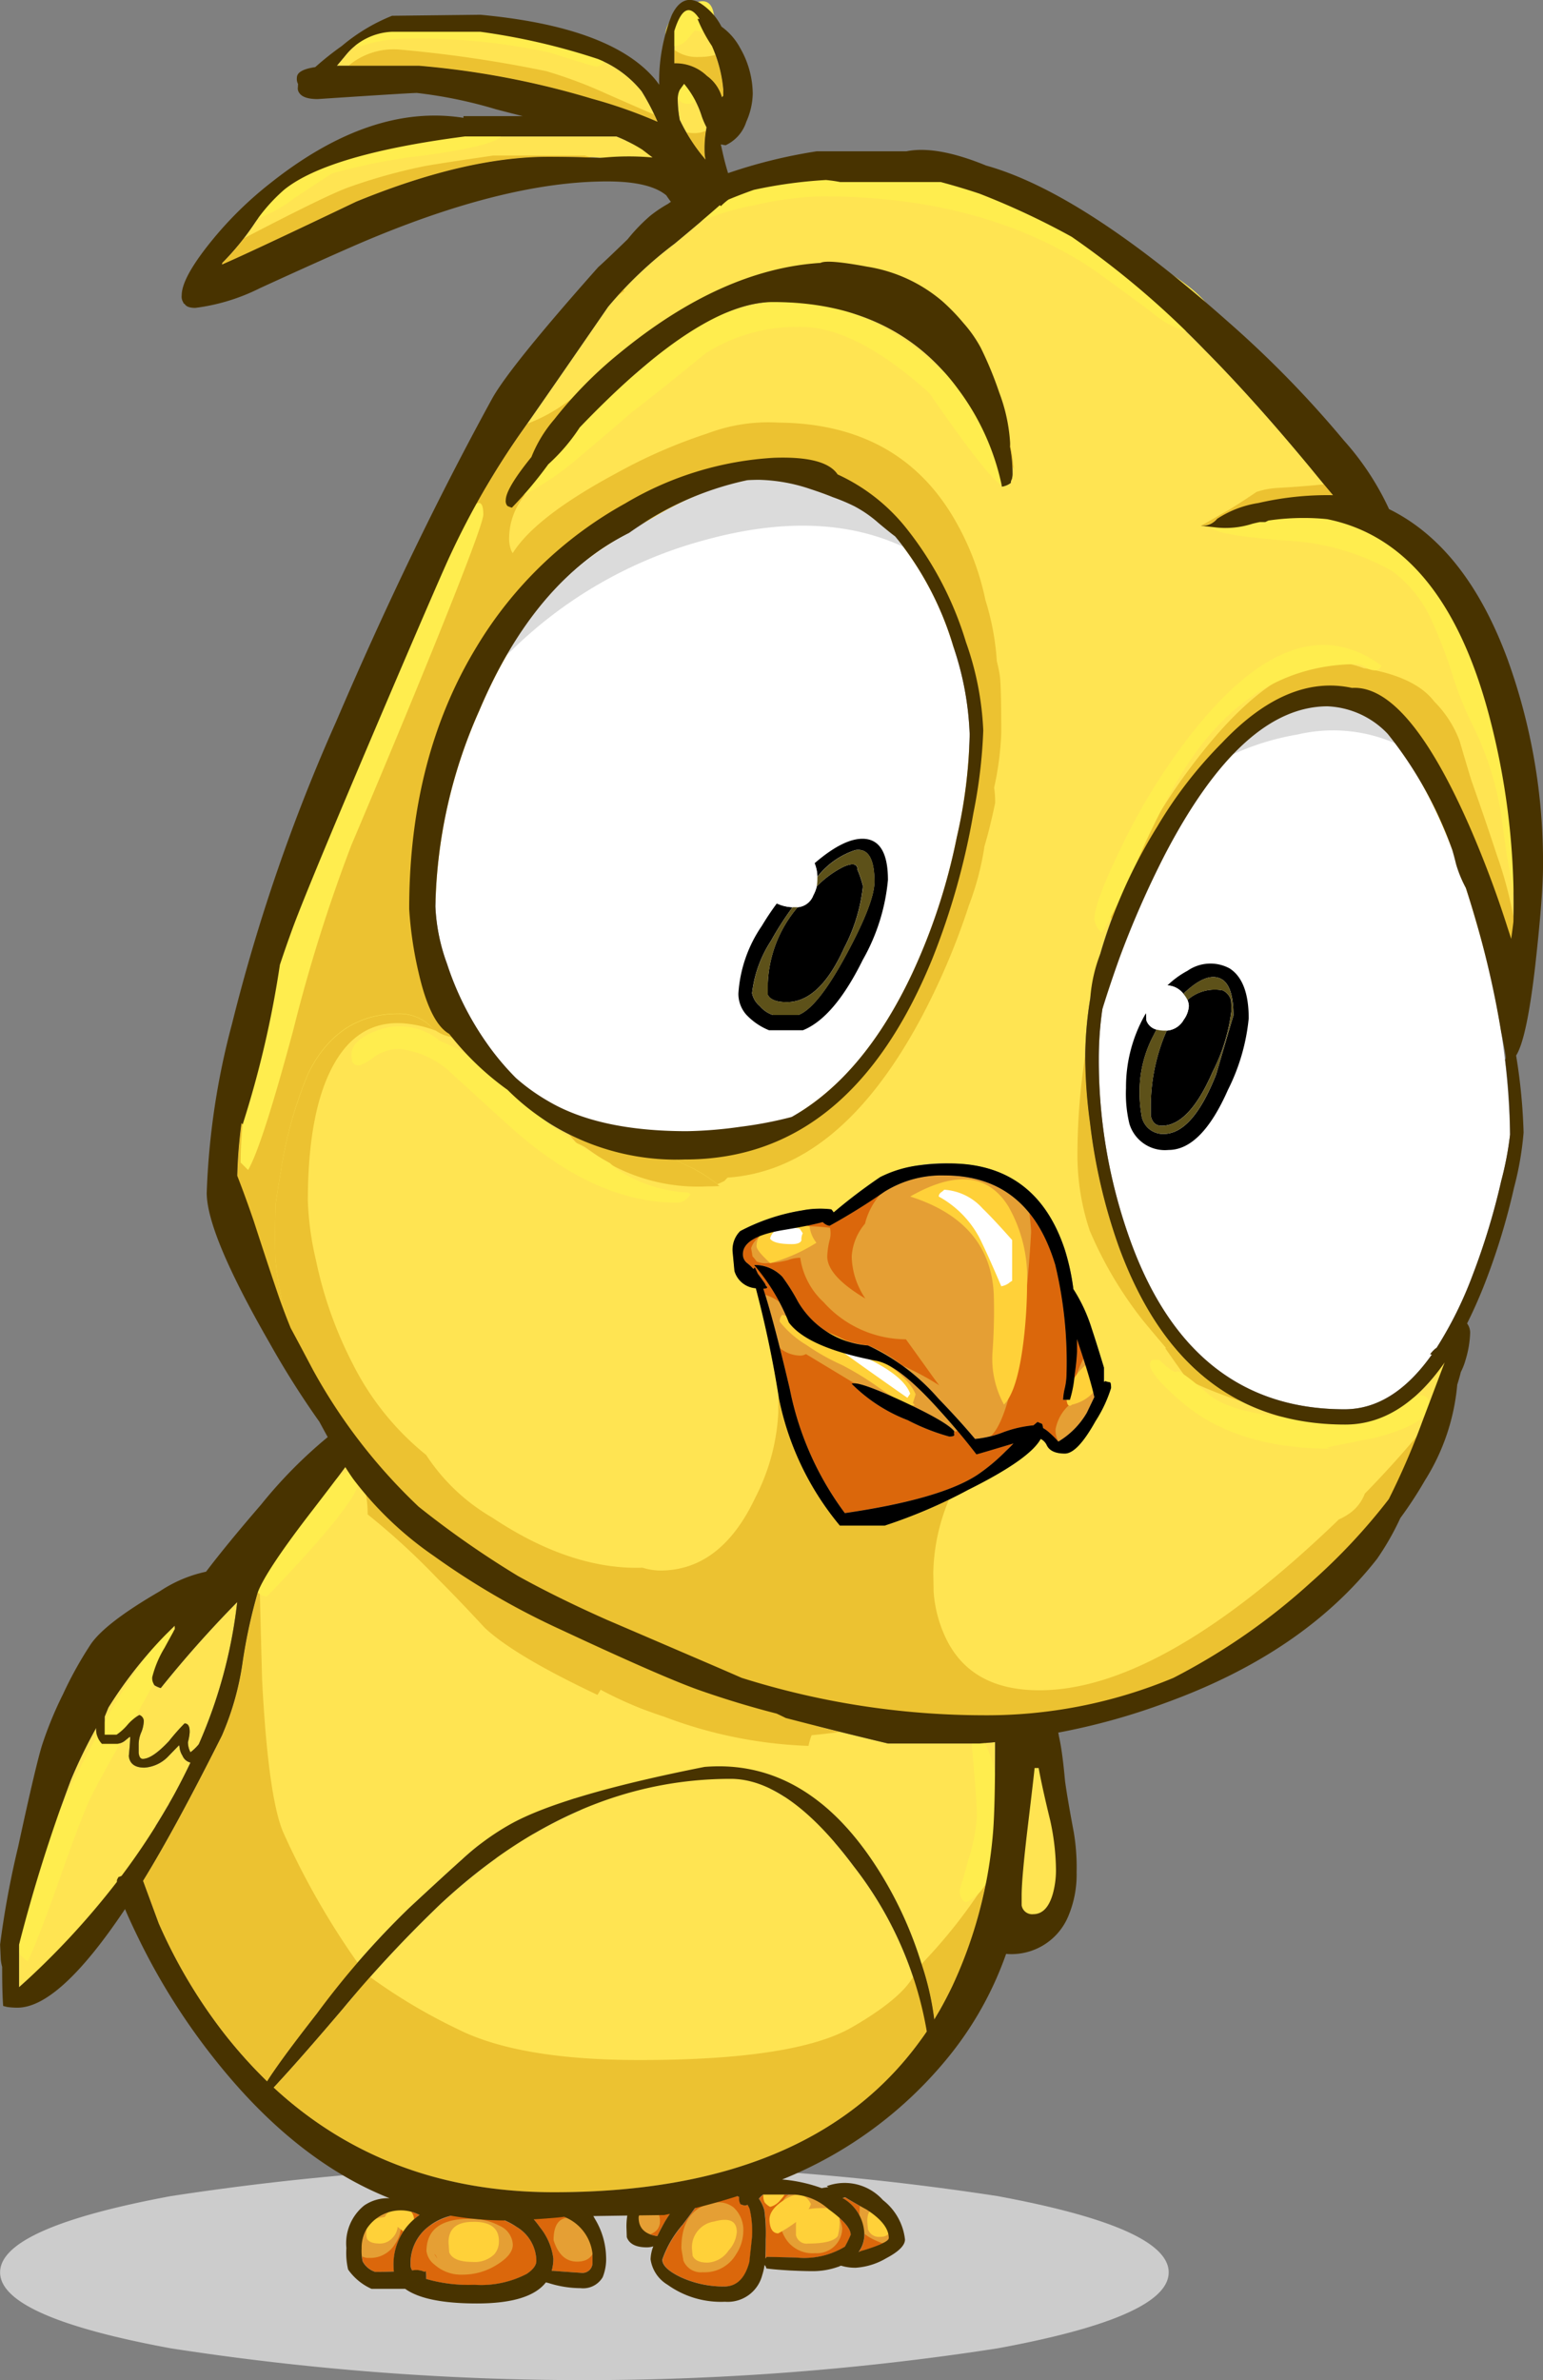 <svg xmlns="http://www.w3.org/2000/svg" width="113.159" height="174.5" viewBox="0 0 113.159 174.5">
  <rect x="0" y="0" width="113.159" height="174.5" fill="#808080" stroke="none"/>
  <g id="welcome-bird_4_5" data-name="welcome-bird 4_5" transform="translate(-848.131 -556.546)">
    <g id="Ñëîé_2" data-name="Ñëîé 2" transform="translate(848.131 556.546)">
      <g id="Group_55" data-name="Group 55">
        <path id="Path_146" data-name="Path 146" d="M921.292,940.508q12.558,2.328,12.558,5.593t-12.558,5.572a198.333,198.333,0,0,1-60.606,0q-12.537-2.308-12.537-5.572t12.537-5.593a200.1,200.1,0,0,1,60.606,0Z" transform="translate(-848.142 -779.501)" fill="#ccc" fill-rule="evenodd"/>
        <path id="Path_147" data-name="Path 147" d="M941.586,652.074a16.557,16.557,0,0,0-.623-2.867q-2.094-6.305-8.475-6.306a10.811,10.811,0,0,0-5.06,1,39.6,39.6,0,0,0-3.415,2.592,1.145,1.145,0,0,0-.175-.224,6.83,6.83,0,0,0-2.119.075,14.759,14.759,0,0,0-4.561,1.52,1.922,1.922,0,0,0-.548,1.6l.125,1.321a1.762,1.762,0,0,0,1.57,1.271,81.045,81.045,0,0,1,1.7,8.1,21.059,21.059,0,0,0,4.461,9.3h3.29a37.29,37.29,0,0,0,6.107-2.617q4.511-2.243,5.334-3.739a.965.965,0,0,1,.449.474q.3.6,1.321.6.922,0,2.243-2.368a9.926,9.926,0,0,0,1.147-2.443q0-.4-.1-.424a.659.659,0,0,1-.3-.075l-.124.05v-1.047q-.549-1.819-.9-2.866a11.854,11.854,0,0,0-1.346-2.892Zm-7.876-47.407a24.945,24.945,0,0,0-4.337-8.3q-7.851-9.5-21.112-.573-6.705,4.537-10.867,13.684a35.384,35.384,0,0,0-3.589,14.556,14.767,14.767,0,0,0,.7,3.589,24.325,24.325,0,0,0,2.791,6.306q5.409,8.674,15.828,8.674,12.113,0,18.12-14.706a53.085,53.085,0,0,0,3.016-10.693,37.435,37.435,0,0,0,.723-6.057A22.079,22.079,0,0,0,933.709,604.666Zm17.523-21.41q3.589,3.614,7.777,8.674,1.32,1.62,2.143,2.567-3.764.025-3.888.075a23.878,23.878,0,0,1-3.465.923,1.38,1.38,0,0,0,.373.2c.167.083.25.142.25.175h1.246a3.984,3.984,0,0,1,1.77-.474q10.667,0,14.581,14.431a53.924,53.924,0,0,1,1.845,15.329q0,.1-.374,2.791-.174,1.3-.274,2.094a80.309,80.309,0,0,0-2.119-8.4q-4.76-15.154-12.188-13.31-5.882,1.247-11.167,9.871-5.284,8.649-5.284,17.048a36.994,36.994,0,0,0,.349,4.661,41.236,41.236,0,0,0,2.144,9.173q4.785,12.96,16.575,12.96,4.137,0,7.328-4.611.449,2.567-1.894,6.705a38.651,38.651,0,0,1-7.976,9.5,45.733,45.733,0,0,1-11.715,7.777,27.521,27.521,0,0,1-9.447,2.567H937.8a7.731,7.731,0,0,1-1.146.075,2.3,2.3,0,0,1-.723-.1.1.1,0,0,0-.025.075q-.7-.026-1.371-.1h-6.406q-4.013-1-7.677-1.869-2.243-1.047-5.085-2.268-7.827-3.364-7.951-3.415-9.247-4.113-13.534-8.026a40.617,40.617,0,0,1-8.076-10.344q-1.271-2.417-2.118-3.963a37.97,37.97,0,0,0-2.269-4.287,10.474,10.474,0,0,1-1.146-5.459q0-7.427,4.063-18.644,1.221-3.315,7.528-18.071,3.415-7.976,4.063-9.347a59.17,59.17,0,0,1,5.185-8.973q1.445-2.043,6.356-9.172a29.506,29.506,0,0,1,4.885-4.636q2.045-1.7,3.315-2.816l.075.074.1-.1a3.9,3.9,0,0,1,1.122-.748h-.025l.15-.05a9.265,9.265,0,0,1,1.072-.3,53.066,53.066,0,0,1,11.391-.921Q938.719,570.594,951.232,583.256Zm-14.107,9q0-4.437-4.112-8.649a15.5,15.5,0,0,0-11.541-4.86q-7.453,0-14.83,7.3a48.329,48.329,0,0,0-6.48,8.1.6.6,0,0,0,.374.349,76.428,76.428,0,0,1,6.9-7.627q7.378-7.128,12.113-7.128,8.948,0,13.634,6.456a17.855,17.855,0,0,1,3.165,7.078A1.462,1.462,0,0,0,937,593a.521.521,0,0,1,.075-.274A1.494,1.494,0,0,0,937.124,592.254ZM928,685.423h6.73q.573-.049,1.122-.1v.1q0,4.911-.175,6.73a32.988,32.988,0,0,1-2.991,11.117q-.6,1.246-1.3,2.393a20.894,20.894,0,0,0-.972-4.188,28.5,28.5,0,0,0-3.066-6.679q-5.184-8.276-12.811-7.652-10.444,2.068-14.258,4.212a18.555,18.555,0,0,0-3.514,2.567q-1.122,1-3.888,3.565a61.553,61.553,0,0,0-6.755,7.726q-2.767,3.54-3.664,4.985a35.029,35.029,0,0,1-3.191-3.564,38.016,38.016,0,0,1-4.76-8.026l-1.147-3.116q2.368-3.838,5.782-10.643a20.745,20.745,0,0,0,1.521-5.384,39.172,39.172,0,0,1,1.1-5.085q.573-1.595,4.063-6.106,2.268-2.941,2.991-3.988a48.054,48.054,0,0,0,4.188,5.184q3.265,3.314,15.154,8.9,1.72.8,3.265,1.5a13.8,13.8,0,0,1,3.639,1.5,21.9,21.9,0,0,1,4.337,1.67q.548.249,1.1.523Q924.138,684.5,928,685.423ZM879.174,576.875a19.516,19.516,0,0,0,2.343-2.866,12.529,12.529,0,0,1,2.219-2.517q3.24-2.592,13.235-3.888h11.116a18.7,18.7,0,0,1,4.038,2.293,36.04,36.04,0,0,0-9.048-.8q-6.057,0-14.083,3.29-7.827,3.739-9.846,4.611Zm36.739-12.737v.5c-.016,0-.049.033-.1.1a2.886,2.886,0,0,0-1.1-1.571,3.294,3.294,0,0,0-2.393-.922v-2.368q.972-3.14,2.368.15A12.426,12.426,0,0,1,915.913,564.138Zm-5.982.15a17.055,17.055,0,0,1,1.171,2.243,35.825,35.825,0,0,0-4.81-1.694,62.112,62.112,0,0,0-12.687-2.418h-6.032q.3-.349.648-.773a4.608,4.608,0,0,1,3.415-1.72h6.455a48.121,48.121,0,0,1,8.624,1.994A7.856,7.856,0,0,1,909.931,564.288Zm2.792-.1q.05-.075.324-.449a6.952,6.952,0,0,1,1.3,2.393,6.3,6.3,0,0,0,.349.8,7.934,7.934,0,0,0-.149,1.72,3.107,3.107,0,0,0,.074.648,13.115,13.115,0,0,1-1.87-2.867.072.072,0,0,1-.025-.05,8.381,8.381,0,0,1-.15-1.5A1.536,1.536,0,0,1,912.723,564.188Z" transform="translate(-862.873 -557.595)" fill="#ffe452" fill-rule="evenodd"/>
        <path id="Path_148" data-name="Path 148" d="M921.471,582.79q-7.453,0-14.83,7.3a45.992,45.992,0,0,0-5.471,6.6,2.655,2.655,0,0,1,.449.884q-.242.3-.461.636a5.024,5.024,0,0,0-.947,2.791,2.42,2.42,0,0,0,.175,1.047,1.308,1.308,0,0,0,.087.15q1.668-2.673,7.59-5.857a38.348,38.348,0,0,1,6.679-2.917,12.637,12.637,0,0,1,5.209-.8q8.923.075,12.986,7.2a19.75,19.75,0,0,1,2.206,5.82,18.959,18.959,0,0,1,.835,4.487,9.842,9.842,0,0,1,.224,1.084q.1.8.1,4.187a22.11,22.11,0,0,1-.523,3.988,6.875,6.875,0,0,1,.075,1.121q-.4,1.916-.8,3.228v.062a20.776,20.776,0,0,1-1.122,4.212,51.731,51.731,0,0,1-3.514,8.276q-5.965,11.127-14.182,11.689a2.218,2.218,0,0,0-.224.237l-.274.137a2.442,2.442,0,0,0-1.571,2.268q0,.024.2,1.122a1.748,1.748,0,0,0,1.794,1.1,2.034,2.034,0,0,0,.524-.088,3.235,3.235,0,0,0-.075.736l.125,1.321a1.762,1.762,0,0,0,1.57,1.271,81.045,81.045,0,0,1,1.7,8.1,21.059,21.059,0,0,0,4.461,9.3h3.29a37.29,37.29,0,0,0,6.107-2.617q4.511-2.243,5.334-3.739a.965.965,0,0,1,.449.474q.3.6,1.321.6.922,0,2.243-2.368.2-.37.374-.686a2.024,2.024,0,0,0,1.3.66q.344,0,1.358-1.084,2.575,2.879,3.826,2.879a1.846,1.846,0,0,0,1.545-.748,2.083,2.083,0,0,0,.449-1.272q0-.823-1.72-2.816-3.34-3.914-3.764-4.462a28.72,28.72,0,0,1-3.789-6.443,17.473,17.473,0,0,1-.9-5.471,48.053,48.053,0,0,1,.573-7.39v.286a36.994,36.994,0,0,0,.349,4.661,41.236,41.236,0,0,0,2.144,9.173q4.785,12.96,16.575,12.96,4.137,0,7.328-4.611.449,2.567-1.894,6.705a38.651,38.651,0,0,1-7.976,9.5,45.733,45.733,0,0,1-11.715,7.777,32.47,32.47,0,0,1-5.246,1.882,2.422,2.422,0,0,0-1.359-1.159q-1.47-.5-5.034.2-4.526,1.048-7.391,1.6h-.112q-4.013-1-7.677-1.869-2.243-1.047-5.085-2.268-7.827-3.364-7.951-3.415-9.247-4.113-13.534-8.026a40.617,40.617,0,0,1-8.076-10.344q-1.271-2.417-2.118-3.963a37.97,37.97,0,0,0-2.269-4.287,10.474,10.474,0,0,1-1.146-5.459q0-7.427,4.063-18.644,1.221-3.315,7.528-18.071,1.338-3.125,2.256-5.234a30.214,30.214,0,0,1,3.1-7.253,12.675,12.675,0,0,1,1.3-1.807q1.264-2.166,2.592-4.026l.424-.6a11.946,11.946,0,0,0,2.991-1.645q1.546-1.047,5.234-3.888,7.652-5.658,11.989-5.658,7.452,0,11.316,4.262,2.942,3.24,4.063,9.372.048.456.1.9c-.038-.08-.076-.158-.113-.237q-.215-4.184-4.1-8.163A15.5,15.5,0,0,0,921.471,582.79Zm36.664,16.887a5.271,5.271,0,0,0-1.333-.174,3.32,3.32,0,0,1,.636-.063q.641,0,1.258.05A4.72,4.72,0,0,0,958.136,599.677Zm-3.115-1.969a5.74,5.74,0,0,1,1.42-.286q2.056-.115,3.527-.274.684.82,1.184,1.4-3.764.025-3.888.075a23.878,23.878,0,0,1-3.465.923.892.892,0,0,0,.237.137,13.021,13.021,0,0,0-3,.523c-.009-.017-.017-.033-.025-.05l2.069-1.183Q954.17,598.29,955.02,597.708Zm-21.909,11.279a.935.935,0,0,1-.6.5,10.612,10.612,0,0,1-1.669-3.39,39.749,39.749,0,0,0-1.521-3.938q-2.055-3.9-7.228-5.134.036.238.05.5l-.2.8-.6.2a5.923,5.923,0,0,0-1.571-.648,6.725,6.725,0,0,0-1.869-.349q-4.387,0-10.394,4.038-2.219,1.468-4.723,3.4-.15,1.616-3.028,10.182-3.365,9.895-5.534,13.584a6.2,6.2,0,0,1-.947-.885q.2,1.677.523,3.278,1.337,6.367,4.549,8.412,5.328,7.115,14.768,7.116h.187a3.793,3.793,0,0,1,.735-.249q1.819-.424,2.543-.673a17.971,17.971,0,0,0,7.7-5.035,32.207,32.207,0,0,0,2.742-3.465,17.054,17.054,0,0,0,1.894-3.415q2.01-5.309,3.265-8.088.1-.473.25-1.134a4.707,4.707,0,0,1-.025-.5,49.545,49.545,0,0,1,1.1-5.234q.514-2.488.785-4.648a18.02,18.02,0,0,0-1.184-5.234ZM908.56,582.865a1.056,1.056,0,0,0,.112.112c-.208.14-.42.286-.636.436Q908.266,583.158,908.56,582.865Zm3.253-9.01a.524.524,0,0,0,.1-.062l.212.149C912.023,573.913,911.919,573.883,911.813,573.855Zm-32.664,7.191.025-.125a15.154,15.154,0,0,0,1.558-1.794q6.011-3.134,7.665-3.739a40.24,40.24,0,0,1,5.508-1.545q.872-.175,5.159-.8h6.679q.306.085.6.162-1.5-.062-3.265-.062-6.057,0-14.083,3.29Q881.167,580.173,879.148,581.045Zm34.06-9.708a2.449,2.449,0,0,0,.561.062,2.007,2.007,0,0,0,.872-.174,9.154,9.154,0,0,0-.1,1.47,3.107,3.107,0,0,0,.074.648A10.818,10.818,0,0,1,913.209,571.337Zm-.1-3.489-.1-.013.037-.049A.866.866,0,0,1,913.109,567.848Zm1.06-2.032a4.255,4.255,0,0,0,1.159-.149,8.281,8.281,0,0,1,.586,2.517v.5c-.016,0-.049.033-.1.1a2.886,2.886,0,0,0-1.1-1.571,3.294,3.294,0,0,0-2.393-.922v-1A2.825,2.825,0,0,0,914.168,565.816Zm-11.216,1.047a33.129,33.129,0,0,1,4.386,1.645q3.415,1.5,3.44,1.5h.05q.128.266.274.573a35.825,35.825,0,0,0-4.81-1.694,62.112,62.112,0,0,0-12.687-2.418h-5.172l.137-.125a5.135,5.135,0,0,1,3.564-1.072A93.4,93.4,0,0,1,902.952,566.863Zm41.525,62.91a3.125,3.125,0,0,0-.162-.959,17.907,17.907,0,0,1,1.757-4.3,45.356,45.356,0,0,1,4.661-7.328q6.764-8.69,12.151-6.555.168.02.336.05,3.515.649,4.836,2.393a8.063,8.063,0,0,1,1.869,2.917q.573,1.968.872,2.916,1.072,3.041,1.845,5.409a30.194,30.194,0,0,1,1.433,5.807,7.434,7.434,0,0,1,.511,1.994,4,4,0,0,1-.2,1.5,1.171,1.171,0,0,1-1.2.7.616.616,0,0,1-.4.15q-.542,0-1.3-3.278c-.026-.054-.051-.108-.074-.162q-1.919-4.636-3.066-7.278-4.561-10.568-6.58-10.568-6.356,0-11.665,8.275a49.112,49.112,0,0,0-3.24,6.057q-1.321,3.091-1.6,3.515A3.643,3.643,0,0,1,944.477,629.773Zm-55.658,38.559a48.054,48.054,0,0,0,4.188,5.184q3.265,3.314,15.154,8.9,1.72.8,3.265,1.5a13.8,13.8,0,0,1,3.639,1.5,21.9,21.9,0,0,1,4.337,1.67q.548.249,1.1.523,1.945.506,3.95,1.01a45.955,45.955,0,0,1-6.094.436,9.22,9.22,0,0,1-2.567-.748,12.182,12.182,0,0,0-3.889-.724,21.553,21.553,0,0,0-3.875-1.059q-7.232-3.3-9.609-5.545-1.844-1.995-3.514-3.664a52.5,52.5,0,0,0-5.072-4.648,7.2,7.2,0,0,0-1.184-4.075C888.708,668.492,888.767,668.409,888.819,668.333Zm-6.9,9.733q.054,2.209.174,6.718.449,8.674,1.57,11.241a57.211,57.211,0,0,0,5.446,9.533q-1.358,1.609-2.978,3.7-2.767,3.54-3.664,4.985a35.029,35.029,0,0,1-3.191-3.564,38.016,38.016,0,0,1-4.76-8.026l-1.147-3.116q2.368-3.838,5.782-10.643a20.745,20.745,0,0,0,1.521-5.384,39.172,39.172,0,0,1,1.1-5.085Q881.824,678.264,881.916,678.066Zm48.541,27.567q.329-.348.661-.711a37.959,37.959,0,0,0,4.063-5.3,31.043,31.043,0,0,1-2.493,7.689q-.6,1.246-1.3,2.393A20.686,20.686,0,0,0,930.457,705.633Z" transform="translate(-862.873 -561.641)" fill="#ecc231" fill-rule="evenodd"/>
        <path id="Path_149" data-name="Path 149" d="M899.071,739.625q2.169-4.362,6.605-4.362a3.3,3.3,0,0,1,2.318.872,2.764,2.764,0,0,0,1.82.872,2.067,2.067,0,0,0,.81-.149q.13.214.261.423a17.411,17.411,0,0,0,15.13,8.661,3.211,3.211,0,0,0,.623.361,10.457,10.457,0,0,1,3.115,2.069,3.077,3.077,0,0,1,.411,1.42c-.008.082-.012.165-.012.25a1.837,1.837,0,0,0,.349,1.271l.062.088a2.254,2.254,0,0,0-.361,1.408l.125,1.321a1.762,1.762,0,0,0,1.57,1.271,81.045,81.045,0,0,1,1.7,8.1,21.059,21.059,0,0,0,4.461,9.3h3.29a37.3,37.3,0,0,0,6.107-2.617q4.511-2.243,5.334-3.739a.964.964,0,0,1,.449.474q.3.6,1.321.6.922,0,2.243-2.368a9.926,9.926,0,0,0,1.147-2.443,1.344,1.344,0,0,0-.012-.2,2.3,2.3,0,0,0,.611-.523,6.786,6.786,0,0,1,2.966-2.044,10.408,10.408,0,0,1,1-.311,15.512,15.512,0,0,0,12.612,5.77q4.137,0,7.328-4.611.449,2.567-1.894,6.705a38.647,38.647,0,0,1-7.976,9.5,45.734,45.734,0,0,1-11.715,7.777,27.522,27.522,0,0,1-9.447,2.567h-.025a7.731,7.731,0,0,1-1.146.075,2.3,2.3,0,0,1-.723-.1.1.1,0,0,0-.025.075q-.7-.026-1.371-.1h-6.406q-4.013-1-7.677-1.869-2.243-1.047-5.085-2.268-7.827-3.364-7.951-3.415-9.247-4.113-13.534-8.026a40.615,40.615,0,0,1-8.076-10.344q-.979-1.863-1.707-3.2a20.736,20.736,0,0,1-1.035-4.972q-.054-2.043.024-4.038.213-1.447.374-2.318A30.037,30.037,0,0,1,899.071,739.625Z" transform="translate(-876.464 -660.95)" fill="#ffe452" fill-rule="evenodd"/>
        <path id="Path_150" data-name="Path 150" d="M961.919,759.79q.271-.085.586-.162a15.56,15.56,0,0,0,5,4.075q-1.022-.352-1.857-.673-1.108-.43-2.094-.922-.126-.175-.249-.349Q962.576,760.742,961.919,759.79Zm-43.17-15.03q-.286-.331-.573-.648a18.675,18.675,0,0,0,7.839,1.832,3.211,3.211,0,0,0,.623.361,11.358,11.358,0,0,1,2.592,1.6c-.287.017-.577.025-.872.025a13.448,13.448,0,0,1-7.228-1.67q-.648-.424-1.67-1.146A3.47,3.47,0,0,0,918.749,744.76Zm-10.269-8.225a8.55,8.55,0,0,0-2.331-.549q-3.464-.3-5.309,3.191-1.795,3.39-1.8,9.8a22.034,22.034,0,0,0,.6,4.387,29.622,29.622,0,0,0,2.692,7.578,20.233,20.233,0,0,0,5.384,6.679,14.39,14.39,0,0,0,4.836,4.586q5.533,3.689,10.618,3.689.2,0,.4-.012a4.673,4.673,0,0,0,1.3.212q4.462,0,6.979-5.334a15.236,15.236,0,0,0,1.695-6.281v-1.3q.023.16.05.324a21.059,21.059,0,0,0,4.461,9.3h3.29a30.488,30.488,0,0,0,4.724-1.931,14.463,14.463,0,0,0-1.16,5.371q0,.025.025,1.4a9.35,9.35,0,0,0,.7,2.966q1.745,4.263,7.054,4.263,8.674,0,21.062-11.665.455-.427.9-.859a4.6,4.6,0,0,0,.773-.436,3.133,3.133,0,0,0,1.134-1.458,75.085,75.085,0,0,0,5.1-5.77l.436-.548a18.455,18.455,0,0,1-1.533,3.365,38.647,38.647,0,0,1-7.976,9.5,45.734,45.734,0,0,1-11.715,7.777,27.522,27.522,0,0,1-9.447,2.567h-.025a7.731,7.731,0,0,1-1.146.075,2.3,2.3,0,0,1-.723-.1.1.1,0,0,0-.025.075q-.7-.026-1.371-.1h-6.406q-4.013-1-7.677-1.869-2.243-1.047-5.085-2.268-7.827-3.364-7.951-3.415-9.247-4.113-13.534-8.026a40.615,40.615,0,0,1-8.076-10.344q-.979-1.863-1.707-3.2a20.736,20.736,0,0,1-1.035-4.972q-.054-2.043.024-4.038.213-1.447.374-2.318a30.037,30.037,0,0,1,2.019-7.2q2.169-4.362,6.605-4.362a3.3,3.3,0,0,1,2.318.872A5.113,5.113,0,0,0,908.48,736.535Zm2.144.324q.13.214.261.423.238.381.486.748a16.8,16.8,0,0,0-1.832-1.047,1.548,1.548,0,0,0,.274.025A2.067,2.067,0,0,0,910.624,736.859Z" transform="translate(-876.464 -660.95)" fill="#ecc231" fill-rule="evenodd"/>
        <path id="Path_151" data-name="Path 151" d="M938.931,876.6a27.089,27.089,0,0,1,5.359,12.113q-7.976,11.79-27.343,11.789-12.263,0-20.563-7.677,1.67-1.77,5.085-5.782a91.305,91.305,0,0,1,7.179-7.7q9.845-9.148,21.261-9.148Q934.145,870.192,938.931,876.6Z" transform="translate(-876.32 -739.772)" fill="#ffe452" fill-rule="evenodd"/>
        <path id="Path_152" data-name="Path 152" d="M938.806,907.974q4.17-2.41,4.736-4.274.5,3,.748,4.586-7.976,11.79-27.343,11.789-12.263,0-20.563-7.677,1.67-1.77,5.085-5.782a12.232,12.232,0,0,0,1.795-2.467,41.038,41.038,0,0,0,6.592,3.95q4.5,2.281,13.372,2.281Q934.641,910.382,938.806,907.974Z" transform="translate(-876.32 -759.347)" fill="#ecc231" fill-rule="evenodd"/>
        <path id="Path_153" data-name="Path 153" d="M859.613,848.893l.025.049q0,.349-.1,1.371.1.848,1.146.848a2.673,2.673,0,0,0,1.695-.773q.773-.8.848-.872l.025.1a1.448,1.448,0,0,0,.224.673.836.836,0,0,0,.586.5q-.561,1.181-1.209,2.368a54.305,54.305,0,0,1-11.366,14.107v-3.115a114.332,114.332,0,0,1,3.814-12.113,38.306,38.306,0,0,1,1.844-3.789,1.546,1.546,0,0,0,.424,1.172h1.121a1.153,1.153,0,0,0,.524-.2Zm3.54-8.375q-.05.15-1,1.869a7.794,7.794,0,0,0-.9,2.144.831.831,0,0,0,.175.6,2.037,2.037,0,0,0,.449.2,82.486,82.486,0,0,1,5.608-6.306,35.835,35.835,0,0,1-2.816,10.419,3.241,3.241,0,0,1-.623.6v-.025a1.6,1.6,0,0,1-.175-.723,3.872,3.872,0,0,0,.125-.7q.025-.673-.374-.673a15.593,15.593,0,0,0-1.146,1.3q-1.221,1.3-1.919,1.3c-.167,0-.266-.149-.3-.448v-.6a2.251,2.251,0,0,1,.2-.922,2.385,2.385,0,0,0,.175-.8.478.478,0,0,0-.324-.448,3.276,3.276,0,0,0-.872.722,3.914,3.914,0,0,1-.8.723h-.872v-1.321q.144-.355.274-.673A31.5,31.5,0,0,1,863.152,840.518Zm61.689,8.549q.3.922,1,2.916a22.616,22.616,0,0,1,1.272,5.609,5.919,5.919,0,0,1-.549,2.816,5.492,5.492,0,0,1-1.869,1.421q-1.459.866-1.57,1.2a35.789,35.789,0,0,0,1.5-10.518,14.814,14.814,0,0,0-.623-3.34Z" transform="translate(-850.091 -721.563)" fill="#ffe452" fill-rule="evenodd"/>
        <path id="Path_154" data-name="Path 154" d="M862.416,875.333q.127-.382.212-.735a1.767,1.767,0,0,1,.386.137.567.567,0,0,1,.3.523q0,.2-5.184,6.456-5.235,6.281-5.483,6.281-.524,0-.7-1-.1-1-.1-1.047a27.449,27.449,0,0,1,.647-6.281,9.953,9.953,0,0,1,1.121-2.941l.025.049a1.329,1.329,0,0,0,1.3.748q.567,0,1.508-1.321l.087.823a1.331,1.331,0,0,0,1.4.9q1.068,0,1.545-1.446a1.342,1.342,0,0,0,1.246.648Q861.818,877.128,862.416,875.333Z" transform="translate(-850.302 -742.346)" fill="#ffe452" fill-rule="evenodd"/>
        <path id="Path_155" data-name="Path 155" d="M863.7,875.893a.507.507,0,0,1,.424.249.509.509,0,0,0,.424.249,2.73,2.73,0,0,0,.6-.324,2.084,2.084,0,0,1,.649-.324.823.823,0,0,1,.8.424,1.213,1.213,0,0,1,.1.5q0,1.022-1.5,1.87a6.844,6.844,0,0,1-3.389.847q-1.221,0-1.446-.773v-.823a4.575,4.575,0,0,1,.648-2.318q.773-1.4,1.6,1.022c.149-.166.266-.291.349-.374A.98.98,0,0,1,863.7,875.893Z" transform="translate(-855.274 -742.556)" fill="#ffe452" fill-rule="evenodd"/>
        <path id="Path_156" data-name="Path 156" d="M924,944.755q1.022.049,2.094.049h.074a.565.565,0,0,0,.075.175,2.916,2.916,0,0,1,2.093,1.421,2.953,2.953,0,0,1,.5,1.4v.748a.735.735,0,0,1-.8.673l-1.77-.125a3.837,3.837,0,0,0-.424-.024,3.163,3.163,0,0,0,.125-.9,4.558,4.558,0,0,0-1-2.319A5.714,5.714,0,0,0,924,944.755Zm9.6,1.77q-1.372-.2-1.371-1.371,0-.274.623-.748,1.171-.15,2.318-.349a8.993,8.993,0,0,0-1.022,1.421Q933.815,946.051,933.592,946.525Zm6.007-2.867v.025a.793.793,0,0,0,.1.5,1.132,1.132,0,0,0,.349.1c.067-.016.125-.033.175-.049a2.452,2.452,0,0,1,.149.3,7.211,7.211,0,0,1,.175,2.019q0,.05-.2,1.869-.474,1.8-1.845,1.795a7.5,7.5,0,0,1-3.165-.673q-1.371-.647-1.371-1.3a7.757,7.757,0,0,1,1.5-2.567q1.27-1.695,1.445-1.969c.183-.033.366-.075.549-.125a.571.571,0,0,0,.124.075A2.773,2.773,0,0,1,939.6,943.658Zm-24.476,1a3.01,3.01,0,0,1,1.047.324h-.025a4.361,4.361,0,0,0-1.895,3.813,1.965,1.965,0,0,0,.025.324q-.6.024-1.371.025a1.586,1.586,0,0,1-.922-.773,3.537,3.537,0,0,1-.075-.947,2.719,2.719,0,0,1,.349-1.4A3,3,0,0,1,915.122,944.655Zm1.819,1.072a4.9,4.9,0,0,1,3.166-.847,5.946,5.946,0,0,1,3.165.972,2.948,2.948,0,0,1,1.446,2.493q0,.473-.7.947a7.25,7.25,0,0,1-3.863.8,11.1,11.1,0,0,1-3.515-.424v-.149q0-.4-.05-.424l-.075.05a1.446,1.446,0,0,0-.773-.124.409.409,0,0,0-.125.024.632.632,0,0,1-.125-.374A3.381,3.381,0,0,1,916.942,945.727Zm26.769-2.243a4.107,4.107,0,0,1,2.443,1.072q1.62,1.172,1.62,1.87a8.625,8.625,0,0,1-.424.872,5.757,5.757,0,0,1-3.564.8q-2.018-.05-2.168-.05a1.44,1.44,0,0,0-.1.125q.025-.623.025-1.4a12.5,12.5,0,0,0-.1-2.144,2.755,2.755,0,0,0-.4-.847,2.47,2.47,0,0,1,.3-.3Zm5.234,1.1q1.62,1.047,1.62,2.094,0,.324-1.87.9a1.69,1.69,0,0,0-.349.125,2.162,2.162,0,0,0,.424-1.272,3.123,3.123,0,0,0-1.6-2.692l.2-.05Q948.023,944.082,948.945,944.58Z" transform="translate(-885.387 -782.58)" fill="#db670b" fill-rule="evenodd"/>
        <path id="Path_157" data-name="Path 157" d="M949.484,946.863q-1.446-.548-1.57-1.146a8.337,8.337,0,0,1-.05-1.2q0-1.345,1.146-.523t1.146,1.545Q950.182,946.863,949.484,946.863Zm-3.215-.05a1.852,1.852,0,0,1-1.67.8,2.324,2.324,0,0,1-2.243-1.221,2.8,2.8,0,0,1-.349-1.346q0-2.493,2.293-1.62a4.353,4.353,0,0,1,1.571,1.022,2.018,2.018,0,0,1,.723,1.346A1.859,1.859,0,0,1,946.269,946.813Zm-32.079-1.769a1.311,1.311,0,0,1,.05.623,2.378,2.378,0,0,1-.424,1.246,2.115,2.115,0,0,1-1.919,1.047,1,1,0,0,1-.773-.3.591.591,0,0,1-.174-.374,3.464,3.464,0,0,1,.424-1.645,2.04,2.04,0,0,1,1.919-1.171A.846.846,0,0,1,914.19,945.044Zm2.6,2.742c-.027-.034-.056-.067-.087-.1v.025a2.045,2.045,0,0,1,.2.324C916.867,947.94,916.83,947.857,916.795,947.785Zm-.686-.3q0-2.393,3.166-2.393a4.4,4.4,0,0,1,2.168.5,1.6,1.6,0,0,1,1,1.4q0,.748-1.171,1.471a4.671,4.671,0,0,1-2.493.723,2.938,2.938,0,0,1-2.094-.748A1.486,1.486,0,0,1,916.109,947.486Zm22.533-3.216a2.237,2.237,0,0,1,.7,1.8,3.1,3.1,0,0,1-.524,1.62,2.659,2.659,0,0,1-2.443,1.321,1.38,1.38,0,0,1-1.421-.847q-.149-.873-.15-.9,0-2.866,2.268-3.315A1.779,1.779,0,0,1,938.642,944.27Zm-5.658,1.67a1.23,1.23,0,0,1-.947.349.576.576,0,0,1-.623-.424c-.017-.283-.025-.432-.025-.449q0-.672.922-.9.922-.2.922.748A.964.964,0,0,1,932.983,945.941Zm-4.511.872q0,1.421-1.321,1.421-1.221,0-1.72-1.571,0-1.894,1.521-1.62A1.639,1.639,0,0,1,928.472,946.813Z" transform="translate(-884.829 -782.42)" fill="#e59f34" fill-rule="evenodd"/>
        <path id="Path_158" data-name="Path 158" d="M950.434,945.822a.848.848,0,0,1-.9-.549q-.05-.548-.05-.6,0-1.022.773-.922.8.074.872,1.67Q951.007,945.822,950.434,945.822Zm-2.991-1.4a3.857,3.857,0,0,1-.124,1.346q-.4.548-2.168.548a.8.8,0,0,1-.9-.623v-.673c0-.105,0-.2.012-.287a10.868,10.868,0,0,1-1.309.835q-.6,0-.647-1,0-.8,1.2-1.521,1.271-.772,1.844.374a1.765,1.765,0,0,1-.175.373,4.4,4.4,0,0,1,.873-.075,3.419,3.419,0,0,1,1.047.1A.585.585,0,0,1,947.443,944.426Zm-4.112-2.193c.083.033.125.149.125.349q0,.175-.324.523a1.371,1.371,0,0,1-.773.523,1.271,1.271,0,0,1-.4-.324,1.08,1.08,0,0,1-.1-.524q0-.6,1.346-.6Zm-22.707,2.492q1.844,0,1.844,1.42a1.425,1.425,0,0,1-.349.972,2.061,2.061,0,0,1-1.6.548q-1.4,0-1.695-.7c-.033-.465-.05-.714-.05-.748Q918.78,944.7,920.624,944.725Zm-6.53-.349a1.325,1.325,0,0,1,1.421-.673.86.86,0,0,1,.723.922,1.264,1.264,0,0,1-.175.423,1.761,1.761,0,0,1-.424.524q-.333-.267-.6-.474a1.271,1.271,0,0,1-.349.773,1.229,1.229,0,0,1-.948.449q-.747,0-.947-.349a1.138,1.138,0,0,1-.05-.424q0-.972,1.147-1.146Zm25.224,2.442a1.968,1.968,0,0,1-1.545.9q-.873,0-1.1-.5c-.033-.349-.05-.54-.05-.573a1.917,1.917,0,0,1,1.645-1.944q1.645-.448,1.645.773A2.259,2.259,0,0,1,939.318,946.819Z" transform="translate(-885.879 -781.828)" fill="#ffd139" fill-rule="evenodd"/>
        <path id="Path_159" data-name="Path 159" d="M991.252,781.742a15.62,15.62,0,0,0,3.041,1.2q.374,0,.374-.125a.324.324,0,0,1,0-.249q-.5-.673-3.813-2.218-3.289-1.521-3.714-1.272A11.772,11.772,0,0,0,991.252,781.742Zm12.413-5.957c.033.116.075.249.125.4q.847,2.517,1.146,3.863-.524,1.1-.549,1.146a5.945,5.945,0,0,1-2.094,2.118,6.573,6.573,0,0,0-.673-.673,2.584,2.584,0,0,0-.449-.324c-.017-.183-.05-.291-.1-.324a2.258,2.258,0,0,1-.3-.125l-.3.25a8.7,8.7,0,0,0-2.193.5,7.68,7.68,0,0,1-2.094.5q-1.171-1.4-2.692-2.966a15.447,15.447,0,0,0-5.159-3.888,6.522,6.522,0,0,1-5.135-3.216,14.39,14.39,0,0,0-1.146-1.82,2.808,2.808,0,0,0-2.069-.872,14.742,14.742,0,0,1,2.542,4.212q1.371,1.844,6.431,2.817,1.645.3,4.611,3.614,1.5,1.645,2.717,3.24.05,0,2.717-.8-.249.274-.548.549a13.925,13.925,0,0,1-2.119,1.769q-2.717,1.77-9.7,2.791a22.56,22.56,0,0,1-4.038-9.1q-1.171-4.985-1.944-7.353.449-.025.2-.2l-.075-.174q-.274-.4-.523-.723c-.083-.183-.158-.341-.224-.474q0,.026-.1.125a3.5,3.5,0,0,0-.449-.423.806.806,0,0,1-.324-.673q0-1.246,2.867-1.745,1.994-.324,2.991-.6a.877.877,0,0,0,.5.274,46.822,46.822,0,0,0,4.013-2.492,7.9,7.9,0,0,1,4.437-1.2q6.131,0,8.1,6.555a30.484,30.484,0,0,1,.823,8.126,4.866,4.866,0,0,1-.124.922,4.424,4.424,0,0,0-.125.847h.5a8.4,8.4,0,0,0,.349-1.845,16.489,16.489,0,0,0,.175-1.694Z" transform="translate(-924.677 -677.617)" fill="#e59f34" fill-rule="evenodd"/>
        <path id="Path_160" data-name="Path 160" d="M987.339,781a.386.386,0,0,0-.2.037,11.772,11.772,0,0,0,4.112,2.667,15.622,15.622,0,0,0,3.041,1.2q.374,0,.374-.125a.3.3,0,0,1,0-.237,1.447,1.447,0,0,0,.25-.05q.722.86,1.371,1.707.05,0,2.717-.8-.249.274-.548.549a13.926,13.926,0,0,1-2.119,1.769q-2.717,1.769-9.7,2.791a22.56,22.56,0,0,1-4.038-9.1q-.385-1.64-.723-2.991a2.422,2.422,0,0,0,1.471.548.849.849,0,0,0,.436-.112Q984.86,779.5,987.339,781Zm-5.509-5.969a3.38,3.38,0,0,0-1.034-.524q-.068-.236-.137-.449.449-.025.2-.2l-.075-.174q-.274-.4-.523-.723c-.083-.183-.158-.341-.224-.474q0,.026-.1.125a3.493,3.493,0,0,0-.449-.423.806.806,0,0,1-.324-.673q0-.888,1.459-1.4a1.606,1.606,0,0,0-.86.972l.1.6a2.521,2.521,0,0,1,.3.374,1.6,1.6,0,0,0,.8.125,6.923,6.923,0,0,0,1.5-.224,2.7,2.7,0,0,1,.9-.175,5.505,5.505,0,0,0,1.72,3.265,8.129,8.129,0,0,0,6.032,2.717q.614.845,1.72,2.392.377.532.723.985a19.856,19.856,0,0,0-2.692-1.446,9.5,9.5,0,0,0-2.517-1.483,9.835,9.835,0,0,1-1.259-.25,6.889,6.889,0,0,1-1.956-.885A6.137,6.137,0,0,1,983.2,775a14.39,14.39,0,0,0-1.146-1.82,2.808,2.808,0,0,0-2.069-.872A13.533,13.533,0,0,1,981.83,775.028Zm7.353-7.827a5.218,5.218,0,0,0-1.072,2.094,4.09,4.09,0,0,0-.972,2.392,5.245,5.245,0,0,0,.075.8,5.464,5.464,0,0,0,.523,1.6,4.751,4.751,0,0,0,.4.686q-.237-.133-.473-.287-2.318-1.5-2.318-2.792a5.6,5.6,0,0,1,.174-1.2,1.846,1.846,0,0,0,.025-.9,15.455,15.455,0,0,0-1.845-.124q.8-.156,1.321-.3a.877.877,0,0,0,.5.274,42.163,42.163,0,0,0,3.7-2.293C989.208,767.17,989.2,767.187,989.183,767.2Zm14.606,10.942q.185.552.349,1.047a7.126,7.126,0,0,0-.847,3.066v.1c-.067.072-.134.146-.2.224a3.17,3.17,0,0,0-1,1.77,1.635,1.635,0,0,0,.212.91l-.012.012a6.572,6.572,0,0,0-.673-.673,2.581,2.581,0,0,0-.449-.324c-.017-.183-.05-.291-.1-.324a2.25,2.25,0,0,1-.3-.125l-.3.25a8.7,8.7,0,0,0-2.193.5q-.518.175-.934.286,1.277-1.168,2.181-7.166.549-3.764.773-7.8,0-.276-.125-1.371a10.974,10.974,0,0,1,1.894,3.789,30.484,30.484,0,0,1,.823,8.126,4.867,4.867,0,0,1-.124.922,4.424,4.424,0,0,0-.125.847h.5a8.4,8.4,0,0,0,.349-1.845,16.491,16.491,0,0,0,.175-1.694v-.923C1003.7,777.861,1003.74,777.994,1003.789,778.144Z" transform="translate(-924.677 -679.578)" fill="#db670b" fill-rule="evenodd"/>
        <path id="Path_161" data-name="Path 161" d="M1006.387,779.5a1.149,1.149,0,0,1-.125.6,3.014,3.014,0,0,1-1.57.9.208.208,0,0,1-.2.075q-.2-.05-.2-.673a2.474,2.474,0,0,1,.524-1.271,3.935,3.935,0,0,1,.872-1.022,1.028,1.028,0,0,1,.548.4A2.388,2.388,0,0,1,1006.387,779.5Zm-4.985-7.378a36.138,36.138,0,0,1-.249,4.112q-.449,3.764-1.446,4.761a6.979,6.979,0,0,1-.847-3.764,41.934,41.934,0,0,0,.1-4.312q-.249-5.309-6.132-7.178,4.985-2.842,7.2.723A10.53,10.53,0,0,1,1001.4,772.122Zm-18.843-1.5q-1-.922-1-1.246a1.377,1.377,0,0,1,1.1-1.346,5.419,5.419,0,0,1,2.791-.1,2.4,2.4,0,0,0,.5,1.2A12.412,12.412,0,0,1,982.558,770.626Zm5.284,7.477a15.813,15.813,0,0,1-2.617-1.47,7.178,7.178,0,0,1-1.969-1.72.676.676,0,0,1,.2-.5,37.655,37.655,0,0,1,5.159,2.143q3.913,1.995,4.611,3.689l-.2.648.125.1q0,.1-.624.1-.024,0-1.869-1.246A22.626,22.626,0,0,0,987.842,778.1Z" transform="translate(-926.078 -678.017)" fill="#ffd139" fill-rule="evenodd"/>
        <path id="Path_162" data-name="Path 162" d="M996.521,766.488q.2-.15.2-.174a4.132,4.132,0,0,1,2.817,1.371q.8.773,2.168,2.318v2.991a1.33,1.33,0,0,0-.25.174,1.315,1.315,0,0,1-.548.224q-.823-1.944-1.421-3.19a7.4,7.4,0,0,0-3.166-3.39A.415.415,0,0,1,996.521,766.488Zm-10.369,2.717.2.3a1,1,0,0,0-.1.523q-.1.274-.7.274-1.32,0-1.6-.4a1.125,1.125,0,0,1,.274-.5,1.208,1.208,0,0,1,.923-.3Q986.152,769.1,986.152,769.205Zm2.393,8.474q.025,0,2.593,1.022,2.641,1.3,3.09,2.567l-.2.3q-.374-.249-2.842-1.994Q988.77,777.853,988.545,777.68Z" transform="translate(-927.479 -679.088)" fill="#fff" fill-rule="evenodd"/>
        <path id="Path_163" data-name="Path 163" d="M974.691,675.808a28.1,28.1,0,0,1,3.39-7.378,28.934,28.934,0,0,1,5.932-8.325q6.056-5.907,10.618-.723,3.964,4.537,6.68,14.157a57.319,57.319,0,0,1,2.418,15.379,23.624,23.624,0,0,1-.647,3.389,50.634,50.634,0,0,1-2.094,6.9,28.444,28.444,0,0,1-2.642,5.334.294.294,0,0,1-.075.05,2.709,2.709,0,0,0-.4.423l.125.025q-2.842,4.012-6.406,4.013-11.167,0-15.653-12.213a38.933,38.933,0,0,1-2.368-13.559A26.254,26.254,0,0,1,974.691,675.808ZM962.9,653.127a22.279,22.279,0,0,1,1.2,6.456,36.84,36.84,0,0,1-.947,7.552,44.3,44.3,0,0,1-3.29,10.02q-5.883,12.463-16.625,12.462a16.832,16.832,0,0,1-14.556-7.4,21.813,21.813,0,0,1-2.917-5.832,13.867,13.867,0,0,1-.847-4.187,36.814,36.814,0,0,1,3.215-14.357q4.038-9.546,10.992-13.035,12.363-8.35,19.691.474A23.192,23.192,0,0,1,962.9,653.127Z" transform="translate(-892.987 -605.732)" fill="#fff" fill-rule="evenodd"/>
        <path id="Path_164" data-name="Path 164" d="M966.151,645.276q.224.271.449.56-6.084-2.847-14.582-.511a32.175,32.175,0,0,0-14.544,8.462,21.779,21.779,0,0,1,8.985-8.985Q958.822,636.452,966.151,645.276Zm29.336,14.307a18.937,18.937,0,0,0-5.3,1.72q.563-.618,1.159-1.2,6.056-5.907,10.618-.723.357.409.7.86A11.386,11.386,0,0,0,995.487,659.582Z" transform="translate(-900.324 -605.732)" fill="#dbdbdb" fill-rule="evenodd"/>
        <path id="Path_165" data-name="Path 165" d="M924.081,590.935a2.017,2.017,0,0,1-.224,1.271q-.364.9-5.6-6.7-5.384-4.86-9.422-4.86a12.485,12.485,0,0,0-6.979,1.919q-3.315,2.716-5.458,4.362-2.567,2.219-3.888,3.315a20.658,20.658,0,0,1-4.487,2.966l-.5-.162q.395-.562.822-1.209a14.123,14.123,0,0,0,1.283-2.206q.584-.535,1.309-1.159a42.666,42.666,0,0,1,3.913-3.14,16.518,16.518,0,0,0,4.287-3.614q2.666-2.168,8.624-3.165a18.345,18.345,0,0,1,11,4.9q5.12,4.505,5.147,5.807A6.674,6.674,0,0,0,924.081,590.935Zm-8.736-22.407a81.316,81.316,0,0,1,19.341,7.453q4.387,2.542,4.387,4.137a.93.93,0,0,1-.3.673,1.215,1.215,0,0,1-.9.349,6.432,6.432,0,0,1-3.315-1.571q-4.038-2.991-4.786-3.464-7.926-5.035-19.417-5.035a24.159,24.159,0,0,0-4.91.648,18.583,18.583,0,0,0-5.458,1.894q-.549-.5-.549-.7,0-1.3,3.589-2.642a24.929,24.929,0,0,1,7.926-1.483v-.012Q910.958,567.607,915.345,568.528ZM939.5,595.011a3.086,3.086,0,0,0,1.794-.336q1.421-.748,4.96-.424h1.4q7.278-.449,11.715,10.643a48.037,48.037,0,0,1,2.467,8.525,32.324,32.324,0,0,1,.723,5.732q0,4.985-.948,5.159a59.616,59.616,0,0,1-1.321-7.153,22.718,22.718,0,0,0-2.268-7.453,24.419,24.419,0,0,1-1.446-3.664,34.628,34.628,0,0,0-1.4-3.664,9.249,9.249,0,0,0-2.991-3.838,17.623,17.623,0,0,0-7.839-2.231q-4.815-.383-5.347-.884T939.5,595.011Zm-9.148,29.05q0-1.2,1.87-5.06a45.406,45.406,0,0,1,4.836-8q7.825-10.294,14.331-5.533a.4.4,0,0,1-.124.225.538.538,0,0,1-.424.124,1.169,1.169,0,0,1-.6-.224,1.167,1.167,0,0,0-.6-.225q-7.951,0-12.911,8.051a52.939,52.939,0,0,0-3.29,6.53,39.552,39.552,0,0,1-2.542,5.11A1.517,1.517,0,0,1,930.35,624.061Zm16.7,38.82q-6.556-.161-10.369-3.477-2.941-2.543-2.044-3.041h.448q1.15,1.077,1.309.872t2.293,1.633q2.131,1.831,9.035,1.832a10.659,10.659,0,0,0,4.611-.873q.9-.424,1.794-.872.8,0,.8.7,0,1.372-3.938,2.418-2.777.545-3.6.735a1.038,1.038,0,0,0,.349.087q-.337,0-.673-.013l-.012.013Zm-25.673,21.8q0-1.072.3-1.047.274.025.673.872a10.461,10.461,0,0,1,.972,4.412,22.949,22.949,0,0,1-.224,3.838q-.5,2.642-2.169,3.39a.8.8,0,0,1-.373-.374,1.368,1.368,0,0,1-.075-.549q.324-1.1.623-2.193a13.359,13.359,0,0,0,.623-3.115q0-.972-.175-3.041Q921.376,684.778,921.377,684.678ZM893.81,561.549q-.2,0-3.415-1.022a45.821,45.821,0,0,0-10.344-1.022,10.675,10.675,0,0,0-2.493.274q-.572.149-1,.274c-.333,0-.515-.033-.548-.1l-.038-.324q.418-.27,1.209-.8.615-.41,1-.673a21.031,21.031,0,0,1,4.262-.2h3.19a36.679,36.679,0,0,1,6.88,1.371q1.894.7,1.894,1.645a.547.547,0,0,1-.249.473A.7.7,0,0,1,893.81,561.549Zm8.225-2.543a4.533,4.533,0,0,1-1-.1q-.224.3-.474.573a1.36,1.36,0,0,1-.972.573.727.727,0,0,1-.4-.075,2.461,2.461,0,0,1-.249-.175l-.05-.523q0-1.246,1.794-2.218t1.8,1.271Q902.484,558.982,902.035,559.006Zm-2.194,4.512q0-1,.523-.9.523.075.972,1.221a.878.878,0,0,1-.748.448q-.623,0-.748-.4A.718.718,0,0,1,899.841,563.519Zm-28.19,7.7a9.27,9.27,0,0,1-3.066,1.6c-.332,0-.515-.034-.548-.1l-.037-.336a.411.411,0,0,0,.162-.137l-.05-.05a.452.452,0,0,0-.125.025,1,1,0,0,1,.012-.125q.515-.56,1.732-1.67.525-.473.835-.76a30.089,30.089,0,0,1,4.4-1.732q7.2-2.318,11.864-1.246-.524.648-5.309,1.346a45.156,45.156,0,0,0-7.054,1.346Q874.319,569.451,871.651,571.22ZM885.535,594.4q0,.747-3.739,9.97-2.717,6.68-5.932,14.257a117.631,117.631,0,0,0-4.263,13.559q-2.292,8.524-3.315,10.269l-.549-.548q0-10.194,8.9-31.929a121.452,121.452,0,0,1,6.106-13.16Q885.535,591.883,885.535,594.4Zm-8.026,39.78a3.626,3.626,0,0,1-1.047.6.588.588,0,0,1-.374-.075l-.175-.175-.049-.523q0-1.1,1.994-1.82a4.583,4.583,0,0,1,4.487.8A12.241,12.241,0,0,1,885.709,635q1.4,1.371,2.119,1.969a38.335,38.335,0,0,0,7,4.985,6.5,6.5,0,0,0,.673.548,10.325,10.325,0,0,0,5.047,1.608c.062.044.124.09.187.137a2,2,0,0,1-.523.5,1.174,1.174,0,0,1-.523.1q-6.032,0-12.263-5.633-1.546-1.4-4.238-3.863a6.525,6.525,0,0,0-3.838-1.77A3.212,3.212,0,0,0,877.508,634.18Zm-8.474,39.282q-.05-.025-.05-.523,0-1.521,3.714-5.733,3.714-4.237,3.714-1.969,0,1.471-6.73,8.475a.727.727,0,0,1-.4-.075A2.548,2.548,0,0,1,869.034,673.462Zm-6.082,3.365q0,.5-2.742,5.359-3.116,5.459-3.589,6.53-.773,1.745-2.218,5.882-1.421,4.013-2.268,5.883a3.615,3.615,0,0,1-.4-.323q-.249-.225-.249-.374,0-5.384,5.733-15.877a45.337,45.337,0,0,1,3.938-6.231Q862.953,675.407,862.952,676.827Z" transform="translate(-850.091 -556.676)" fill="#ffed4e" fill-rule="evenodd"/>
        <g id="Group_53" data-name="Group 53" transform="translate(34.994 120.863)">
          <path id="Path_166" data-name="Path 166" d="M954.348,855.069a13.159,13.159,0,0,1,2.019.124,1.2,1.2,0,0,1,1.1,1.221.48.48,0,0,1-.013.087A15.5,15.5,0,0,0,954.348,855.069Zm-13-.611A28.6,28.6,0,0,0,946,856.439a32.954,32.954,0,0,0,10.593,2.143,3.962,3.962,0,0,0-.074.773c0,.009,0,.047.013.112-.009.111-.013.214-.013.311a7.112,7.112,0,0,0,.249.847c.013.039.025.08.037.125a.592.592,0,0,0,.025.062q.377,1.14,1.209,3.527a26.028,26.028,0,0,1,1.52,5.982,1.451,1.451,0,0,1-.249.823,1.059,1.059,0,0,1-.947.5q-.4,0-2.991-4.736,0-.548.8-.9-1.047-2.841-1.546-4.262-.115-.326-.2-.635-.42.4-1,.909-2.168,1.9-3.041,1.895a2.269,2.269,0,0,1-.748-.2,2.464,2.464,0,0,0-.773-.2q-1.894.847-1.969.847a.992.992,0,0,1-.947-.4c-.167-.266-.283-.4-.349-.4a3.849,3.849,0,0,0-1.57.474,4.553,4.553,0,0,1-2.018.473,2.419,2.419,0,0,1-2.094-1.2,3.491,3.491,0,0,1-.511-1.047,22.375,22.375,0,0,1-2.7,2.542q-2.542,2.094-3.464,2.094a.839.839,0,0,1-.947-.847q0-.1,3.888-4.287,3.956-4.223,4.648-6.506Q941.118,854.85,941.349,854.458Z" transform="translate(-932.289 -851.443)" fill="#ffe452" fill-rule="evenodd"/>
          <path id="Path_167" data-name="Path 167" d="M969.319,854.347a32.956,32.956,0,0,1-10.593-2.143,28.6,28.6,0,0,1-4.649-1.981,6.359,6.359,0,0,0,.985-2.5,1.9,1.9,0,0,1,.972-.5,4.8,4.8,0,0,1,2.617.7,12.538,12.538,0,0,0,3.066,1.3,38.6,38.6,0,0,1,4.86,1.446l.5.175a15.508,15.508,0,0,1,3.1,1.433c.032.021.061.042.088.062A4.506,4.506,0,0,0,969.319,854.347Z" transform="translate(-945.018 -847.208)" fill="#ecc231" fill-rule="evenodd"/>
        </g>
        <path id="Path_168" data-name="Path 168" d="M920.451,568.684q7.05,1.974,17.659,11.378a77.691,77.691,0,0,1,8.575,8.773A20.251,20.251,0,0,1,950,593.871q5.631,2.771,8.674,10.967a43.632,43.632,0,0,1,2.617,15.2q0,2.194-.573,7.328-.615,5.335-1.4,6.567a41.775,41.775,0,0,1,.548,5.646,23.126,23.126,0,0,1-.7,4.038,49.172,49.172,0,0,1-2.243,7.278q-.578,1.44-1.2,2.68a1.164,1.164,0,0,1,.225.661,7.625,7.625,0,0,1-.324,1.969,4.976,4.976,0,0,1-.361.935q-.1.422-.262.922a15.721,15.721,0,0,1-2.368,7.017,29.319,29.319,0,0,1-1.807,2.766,19.708,19.708,0,0,1-1.707,2.991q-5.384,6.88-15.479,10.544a48.094,48.094,0,0,1-7.9,2.193q.03.127.05.274.15.648.274,1.645.076.574.175,1.645.174,1.27.648,3.789a15.577,15.577,0,0,1,.2,2.866,7.879,7.879,0,0,1-.6,3.216,4.514,4.514,0,0,1-4.536,2.792h-.037a25.213,25.213,0,0,1-4.125,7.427,30.173,30.173,0,0,1-12.3,9.11,10.833,10.833,0,0,1,1.433.212,11.006,11.006,0,0,1,1.47.423q.249-.05.5-.074a.312.312,0,0,1-.124-.075,3.765,3.765,0,0,1,4.112,1.022,4.253,4.253,0,0,1,1.62,2.891q0,.647-1.371,1.371a5.029,5.029,0,0,1-2.243.7,3.551,3.551,0,0,1-1.072-.15.553.553,0,0,0-.175.075h-.025a5.505,5.505,0,0,1-1.97.324q-.6,0-1.62-.05-1.221-.074-1.695-.149a.437.437,0,0,0-.125-.25,5,5,0,0,1-.175.748A2.61,2.61,0,0,1,901.3,725.3a6.717,6.717,0,0,1-4.212-1.246,2.6,2.6,0,0,1-1.246-1.87,2.844,2.844,0,0,1,.2-.947,1.486,1.486,0,0,1-.474.075q-1.2,0-1.47-.748l-.025-.748a5.135,5.135,0,0,1,.062-.835l-2.492.037c.037.063.074.13.112.2a5.6,5.6,0,0,1,.823,2.766,3.534,3.534,0,0,1-.25,1.52,1.662,1.662,0,0,1-1.62.8,7.834,7.834,0,0,1-2.343-.374l-.2-.05q-1.2,1.546-5.06,1.546-3.764,0-5.259-1.072h-2.468a4.163,4.163,0,0,1-1.719-1.42,5.443,5.443,0,0,1-.125-1.571,3.561,3.561,0,0,1,1.3-3.116,3.067,3.067,0,0,1,1.87-.536q-6.965-2.767-12.861-10.232a47.955,47.955,0,0,1-5.359-8.425q-.753-1.516-1.184-2.542-4.832,7.228-7.889,7.228a5.285,5.285,0,0,1-.747-.05l-.3-.075q-.075-.922-.075-2.816v-.05a3.2,3.2,0,0,1-.1-.524q-.05-1.072-.05-1.121a67.785,67.785,0,0,1,1.321-7.153q1.321-6.106,1.769-7.5a27.543,27.543,0,0,1,1.521-3.689,28.083,28.083,0,0,1,2.019-3.639q1.047-1.571,5.085-3.914a9.806,9.806,0,0,1,3.389-1.433q1.516-2,4.038-4.922a34.218,34.218,0,0,1,4.885-4.947q-.293-.528-.611-1.121a64.628,64.628,0,0,1-3.677-5.82q-4.586-7.976-4.586-10.967a55.056,55.056,0,0,1,1.857-12.4,133.537,133.537,0,0,1,7.627-22.133q5.511-12.872,11.478-23.753,1.367-2.4,7.752-9.584.547-.482,2.156-2.044a12.823,12.823,0,0,1,1.658-1.72,9.587,9.587,0,0,1,1.3-.873c.069-.052.14-.1.212-.149-.109-.144-.221-.3-.336-.474q-1.221-1.022-4.337-1.022-7.626,0-18.369,4.636-2.692,1.171-7.1,3.191a14.588,14.588,0,0,1-4.736,1.445q-.6,0-.773-.274l-.1-.075a.241.241,0,0,0-.05-.125.781.781,0,0,1-.074-.449q0-1.171,1.794-3.489a27,27,0,0,1,4.711-4.736q7.378-5.857,14.157-4.786v-.124h4.349q-.9-.224-1.956-.5a33.136,33.136,0,0,0-5.808-1.2q-.5,0-7.278.449-1.048,0-1.346-.449a.565.565,0,0,1-.1-.449,1.57,1.57,0,0,1,.012-.211l-.012-.013a.777.777,0,0,1-.075-.449q0-.573,1.346-.773a21.848,21.848,0,0,1,1.944-1.545,13.484,13.484,0,0,1,3.689-2.218l6.48-.075q9.372.873,12.662,4.562a5.636,5.636,0,0,1,.449.573,13.041,13.041,0,0,1,.922-5.11q.772-1.6,2.044-.9a4.389,4.389,0,0,1,1.6,1.745,4.573,4.573,0,0,1,1.371,1.57,6.808,6.808,0,0,1,.923,3.365,5.306,5.306,0,0,1-.474,2.043,2.843,2.843,0,0,1-1.52,1.72l-.349-.062q.072.311.149.66.179.792.386,1.446a37.656,37.656,0,0,1,6.493-1.6h6.58Q916.808,567.189,920.451,568.684Zm-3.328,1.209h-7.377a10.051,10.051,0,0,0-1.047-.15,34.1,34.1,0,0,0-5.284.722q-.953.335-1.857.711a4.823,4.823,0,0,0-.461.386l-.1.1-.075-.074q-1.271,1.121-3.315,2.816a29.506,29.506,0,0,0-4.885,4.636q-4.911,7.128-6.356,9.172a59.17,59.17,0,0,0-5.185,8.973q-.648,1.371-4.062,9.347-6.306,14.755-7.528,18.071-.5,1.369-.934,2.679a74.225,74.225,0,0,1-2.729,11.7.871.871,0,0,1-.087-.1,34.514,34.514,0,0,0-.312,3.863q.579,1.48,1.2,3.29,1.246,3.838,1.919,5.783.388,1.078.8,2.094.7,1.293,1.62,3.04a40.841,40.841,0,0,0,7.764,10.057q.492.394,1.034.81a68.845,68.845,0,0,0,6.256,4.274q2.886,1.6,6.555,3.228.124.05,7.951,3.415.984.424,1.894.823a59.178,59.178,0,0,0,17.647,2.742,35.485,35.485,0,0,0,14.02-2.742,46.629,46.629,0,0,0,10.057-6.98,44.066,44.066,0,0,0,5.732-6.118,54.263,54.263,0,0,0,2.443-5.646l1.657-4.387q-3.178,4.561-7.291,4.561-11.79,0-16.575-12.96a41.236,41.236,0,0,1-2.144-9.172,37,37,0,0,1-.349-4.661,27.2,27.2,0,0,1,.374-4.474v-.037a11.161,11.161,0,0,1,.735-3.215A37.468,37.468,0,0,1,933,617.151a31.4,31.4,0,0,1,4.761-6.157q4.781-5.038,9.521-4.013,4.064-.249,8.649,10.219a76.965,76.965,0,0,1,2.766,7.378q.139.425.262.8.162-1.205.162-1.271a53.919,53.919,0,0,0-1.845-15.329q-3.382-12.475-11.814-14.169a15.611,15.611,0,0,0-1.67-.087,17.332,17.332,0,0,0-2.63.187q-.115.051-.237.112h-.4c-.187.038-.37.079-.548.125a6.435,6.435,0,0,1-2.742.262q-1.441-.162-.9-.125a1.35,1.35,0,0,0,1.059-.5,7.666,7.666,0,0,1,3.028-1.159,22.549,22.549,0,0,1,5.471-.573q-.691-.815-1.633-1.97-4.188-5.059-7.777-8.674a64.429,64.429,0,0,0-9.758-8.3,55.9,55.9,0,0,0-6.767-3.165Q918.588,570.285,917.123,569.893ZM911.74,576.1a11.174,11.174,0,0,1,5.483,2.517,14.8,14.8,0,0,1,1.57,1.62,9.428,9.428,0,0,1,1.271,1.819,26.6,26.6,0,0,1,1.346,3.265,12.5,12.5,0,0,1,.8,3.689c0,.091,0,.186-.012.286a9.8,9.8,0,0,1,.187,1.907,1.493,1.493,0,0,1-.05.474.52.52,0,0,0-.075.274,1.462,1.462,0,0,1-.648.274,17.857,17.857,0,0,0-3.165-7.078q-4.686-6.456-13.634-6.456-4.735,0-12.113,7.128-1.054,1.019-2.057,2.069a13.732,13.732,0,0,1-2.305,2.7,29.1,29.1,0,0,1-2.667,3.178,1.753,1.753,0,0,1-.324-.124.536.536,0,0,1-.125-.424q0-.842,1.882-3.165a9.731,9.731,0,0,1,1.682-2.767,30.3,30.3,0,0,1,4.761-4.835q7.508-6.172,14.756-6.63Q908.8,575.551,911.74,576.1Zm-2.181,15.229a13.757,13.757,0,0,1,5.073,3.988,24.945,24.945,0,0,1,4.337,8.3,22.081,22.081,0,0,1,1.272,6.481,37.431,37.431,0,0,1-.723,6.057,53.085,53.085,0,0,1-3.016,10.693q-6.007,14.706-18.12,14.706a17.51,17.51,0,0,1-13.036-5.11q-.241-.17-.474-.348a20.671,20.671,0,0,1-3.689-3.615c-.037-.047-.074-.093-.112-.137q-1.39-.791-2.231-4.449a27.973,27.973,0,0,1-.7-4.711q0-11.117,4.96-19.242a29.21,29.21,0,0,1,10.892-10.494,23.99,23.99,0,0,1,10.892-3.339Q908.665,589.974,909.558,591.328Zm2.929,3.5a8.987,8.987,0,0,0-1.707-1.171,14.179,14.179,0,0,0-1.57-.66q-.71-.29-1.658-.6a12.559,12.559,0,0,0-3.739-.673q-.438,0-.872.025a22.878,22.878,0,0,0-8.674,3.863q-6.954,3.489-10.992,13.035a36.814,36.814,0,0,0-3.215,14.357,13.868,13.868,0,0,0,.847,4.187,21.813,21.813,0,0,0,2.917,5.832,19.5,19.5,0,0,0,2.143,2.555,14.466,14.466,0,0,0,2.343,1.682q3.739,2.219,10.194,2.218a30.946,30.946,0,0,0,3.938-.324,28.8,28.8,0,0,0,3.764-.723q5.273-3,8.8-10.468a44.3,44.3,0,0,0,3.29-10.02,36.84,36.84,0,0,0,.947-7.552,22.279,22.279,0,0,0-1.2-6.456,23.191,23.191,0,0,0-4.088-7.851c-.059-.072-.118-.142-.175-.212Q913.428,595.619,912.487,594.831Zm17.722,32.016q-.674,1.88-1.234,3.689a24.74,24.74,0,0,0-.262,3.565,38.932,38.932,0,0,0,2.368,13.559q4.487,12.213,15.653,12.213,3.565,0,6.406-4.013l-.125-.025a2.716,2.716,0,0,1,.4-.423.291.291,0,0,0,.075-.05,28.442,28.442,0,0,0,2.642-5.334,50.636,50.636,0,0,0,2.094-6.9,23.625,23.625,0,0,0,.647-3.389,44.1,44.1,0,0,0-.361-5.5c.032-.018.048-.068.05-.15q.005-.185-.349-1.919a69.9,69.9,0,0,0-1.757-7.814q-.4-1.4-.822-2.7a8.923,8.923,0,0,1-.723-1.757q-.128-.531-.274-1.035a29.293,29.293,0,0,0-4.736-8.512,6.442,6.442,0,0,0-4.411-2.019q-6.257,0-11.914,10.842A69.451,69.451,0,0,0,930.209,626.846Zm-9.1,57.527v-.1l-1.122.1h-6.73q-3.863-.922-7.5-1.869-.336-.168-.673-.324-2.766-.707-5.533-1.67-2.666-.921-10.294-4.486a55.787,55.787,0,0,1-9.322-5.409,25.611,25.611,0,0,1-5.882-5.608q-.277-.386-.6-.9-.83,1.12-2.368,3.116-3.49,4.511-4.063,6.106a39.152,39.152,0,0,0-1.1,5.085,20.748,20.748,0,0,1-1.521,5.384q-3.414,6.8-5.782,10.643l1.147,3.116a38.016,38.016,0,0,0,4.76,8.026,35.042,35.042,0,0,0,3.191,3.564q.235-.379.6-.9,1.023-1.475,3.066-4.088a61.552,61.552,0,0,1,6.755-7.726q2.766-2.568,3.888-3.565a18.558,18.558,0,0,1,3.514-2.567q3.814-2.144,14.258-4.212,7.626-.624,12.811,7.652a28.491,28.491,0,0,1,3.066,6.679,20.9,20.9,0,0,1,.972,4.188q.2-.335.4-.673.474-.838.9-1.72a32.986,32.986,0,0,0,2.991-11.116Q921.111,689.284,921.111,684.373Zm-5.01,21.111a27.089,27.089,0,0,0-5.359-12.113q-4.786-6.406-9.023-6.406-11.415,0-21.261,9.148a91.315,91.315,0,0,0-7.179,7.7q-3.017,3.545-4.673,5.334-.217.243-.411.448,8.3,7.677,20.563,7.677,18.808,0,26.869-11.116Q915.871,705.826,916.1,705.485Zm-4.412,13.061q-.922-.5-1.57-.9l-.2.05a3.123,3.123,0,0,1,1.6,2.692,2.162,2.162,0,0,1-.424,1.272,1.687,1.687,0,0,1,.349-.125q1.869-.573,1.87-.9Q913.31,719.592,911.689,718.546Zm-5.234-1.1h-2.368a2.461,2.461,0,0,0-.3.3,2.756,2.756,0,0,1,.4.847,12.493,12.493,0,0,1,.1,2.144q0,.772-.025,1.4a1.465,1.465,0,0,1,.1-.125q.15,0,2.169.05a5.757,5.757,0,0,0,3.564-.8,8.625,8.625,0,0,0,.424-.872q0-.7-1.62-1.87A4.107,4.107,0,0,0,906.455,717.449Zm-12.4-150.584q-.359-.177-.71-.311H882.228q-10,1.3-13.235,3.888a12.528,12.528,0,0,0-2.219,2.517,19.514,19.514,0,0,1-2.343,2.866l-.025.125q2.02-.872,9.846-4.611,8.025-3.29,14.083-3.29,2.079,0,3.776.087a19.378,19.378,0,0,1,3.876-.038q-.347-.264-.748-.573A11.036,11.036,0,0,0,894.055,566.865Zm5.372-8.923q-1.062-1.643-1.844.885v2.368a3.294,3.294,0,0,1,2.393.922,2.885,2.885,0,0,1,1.1,1.57q.075-.1.1-.1v-.5a9.867,9.867,0,0,0-.834-3.165,10.953,10.953,0,0,1-1.059-1.994C899.326,557.931,899.376,557.935,899.426,557.942Zm-1.445,5.2a1.535,1.535,0,0,0-.15.7,8.381,8.381,0,0,0,.15,1.5.071.071,0,0,0,.025.05,13.117,13.117,0,0,0,1.87,2.867,3.1,3.1,0,0,1-.074-.648,7.93,7.93,0,0,1,.149-1.72,6.3,6.3,0,0,1-.349-.8,6.951,6.951,0,0,0-1.3-2.393Q898.03,563.064,897.981,563.139Zm-2.792.1a7.857,7.857,0,0,0-3.216-2.368,48.128,48.128,0,0,0-8.624-1.994h-6.455a4.609,4.609,0,0,0-3.415,1.72q-.349.424-.648.773h6.032a62.112,62.112,0,0,1,12.687,2.418,35.815,35.815,0,0,1,4.81,1.694A17.05,17.05,0,0,0,895.189,563.238Zm-34.247,112.5a31.575,31.575,0,0,0-4.86,5.994q-.13.318-.274.673v1.321h.872a3.916,3.916,0,0,0,.8-.723,3.275,3.275,0,0,1,.872-.722.478.478,0,0,1,.324.448,2.385,2.385,0,0,1-.175.8,2.252,2.252,0,0,0-.2.922v.6c.033.3.133.448.3.448q.7,0,1.919-1.3a15.616,15.616,0,0,1,1.146-1.3q.4,0,.374.673a3.872,3.872,0,0,1-.125.7,1.6,1.6,0,0,0,.175.723v.025a3.238,3.238,0,0,0,.623-.6A35.834,35.834,0,0,0,865.528,674a82.458,82.458,0,0,0-5.608,6.306,2.04,2.04,0,0,1-.449-.2.831.831,0,0,1-.175-.6,7.793,7.793,0,0,1,.9-2.144q.5-.916.76-1.383a2.048,2.048,0,0,1-.013-.237Zm-3.29,8.138-.4.324a1.152,1.152,0,0,1-.523.2h-1.121a1.546,1.546,0,0,1-.424-1.172,38.307,38.307,0,0,0-1.844,3.789,114.336,114.336,0,0,0-3.814,12.113v3.115a57.82,57.82,0,0,0,7.179-7.727.5.5,0,0,1,.025-.2.311.311,0,0,0,.075-.149,1.14,1.14,0,0,0,.2-.075.112.112,0,0,1,.037-.012,50.2,50.2,0,0,0,3.851-5.945q.647-1.188,1.209-2.368a.836.836,0,0,1-.586-.5,1.448,1.448,0,0,1-.224-.673l-.025-.1q-.075.075-.848.872a2.673,2.673,0,0,1-1.695.773q-1.047,0-1.146-.848.1-1.022.1-1.371Zm22.034,35.817a3.381,3.381,0,0,0-1.446,2.941.632.632,0,0,0,.125.374.408.408,0,0,1,.125-.024,1.446,1.446,0,0,1,.773.124l.075-.05q.05.025.05.424v.149a11.1,11.1,0,0,0,3.515.424,7.25,7.25,0,0,0,3.863-.8q.7-.474.7-.947a2.948,2.948,0,0,0-1.446-2.493,5.308,5.308,0,0,0-.859-.473,23.552,23.552,0,0,1-3.951-.349A4.318,4.318,0,0,0,879.686,719.692Zm-.773-.748A2.982,2.982,0,0,0,875,719.991a2.719,2.719,0,0,0-.349,1.4,3.54,3.54,0,0,0,.075.947,1.586,1.586,0,0,0,.922.773q.773,0,1.371-.025a1.972,1.972,0,0,1-.025-.324,4.361,4.361,0,0,1,1.895-3.813Zm23.28-1.383q-1.5.48-3.09.872-.344.47-.9,1.209a7.757,7.757,0,0,0-1.5,2.567q0,.648,1.371,1.3a7.5,7.5,0,0,0,3.165.673q1.371,0,1.845-1.795.2-1.819.2-1.869a7.208,7.208,0,0,0-.175-2.019,2.444,2.444,0,0,0-.149-.3c-.05.016-.108.033-.175.049a1.131,1.131,0,0,1-.349-.1.793.793,0,0,1-.1-.5v-.025A1.125,1.125,0,0,0,902.193,717.561Zm-5.857,2.929q.224-.474.548-1.047.188-.314.374-.586l-.423.087-1.832.025a.36.36,0,0,0-.037.15Q894.965,720.29,896.336,720.49Zm-6.842-1.421q-.4.069-2.006.175l-.212.013a6.141,6.141,0,0,1,.436.56,4.558,4.558,0,0,1,1,2.319,3.165,3.165,0,0,1-.125.9,3.839,3.839,0,0,1,.424.024l1.77.125a.735.735,0,0,0,.8-.673v-.748a3.3,3.3,0,0,0-2.081-2.692Z" transform="translate(-848.131 -556.546)" fill="#483300" fill-rule="evenodd"/>
        <path id="Path_169" data-name="Path 169" d="M1002.34,770.87v.025a11.854,11.854,0,0,1,1.346,2.892q.349,1.046.9,2.866V777.7l.124-.05a.659.659,0,0,0,.3.075q.1.025.1.424a9.926,9.926,0,0,1-1.147,2.443q-1.321,2.368-2.243,2.368-1.022,0-1.321-.6a.965.965,0,0,0-.449-.474q-.823,1.5-5.334,3.739a37.29,37.29,0,0,1-6.107,2.617h-3.29a21.059,21.059,0,0,1-4.461-9.3,81.045,81.045,0,0,0-1.7-8.1,1.762,1.762,0,0,1-1.57-1.271l-.125-1.321a1.922,1.922,0,0,1,.548-1.6,14.759,14.759,0,0,1,4.561-1.52,6.83,6.83,0,0,1,2.119-.075,1.145,1.145,0,0,1,.175.224,39.6,39.6,0,0,1,3.415-2.592,8.645,8.645,0,0,1,2.966-.873,16.449,16.449,0,0,1,2.093-.125,12.046,12.046,0,0,1,1.471.087q5.161.67,7,6.219A16.557,16.557,0,0,1,1002.34,770.87Zm.274,4.611a16.489,16.489,0,0,1-.175,1.694,8.4,8.4,0,0,1-.349,1.845h-.5a4.424,4.424,0,0,1,.125-.847,4.866,4.866,0,0,0,.124-.922,30.484,30.484,0,0,0-.823-8.126q-1.969-6.555-8.1-6.555a7.9,7.9,0,0,0-4.437,1.2,46.822,46.822,0,0,1-4.013,2.492.877.877,0,0,1-.5-.274q-1,.274-2.991.6-2.866.5-2.867,1.745a.806.806,0,0,0,.324.673,3.5,3.5,0,0,1,.449.423q.1-.1.1-.125c.066.133.141.291.224.474q.249.324.523.723l.075.174q.25.175-.2.2.773,2.368,1.944,7.353a22.56,22.56,0,0,0,4.038,9.1q6.979-1.021,9.7-2.791a13.925,13.925,0,0,0,2.119-1.769q.3-.274.548-.549-2.667.8-2.717.8-1.221-1.595-2.717-3.24-2.966-3.315-4.611-3.614-5.06-.972-6.431-2.817a14.742,14.742,0,0,0-2.542-4.212A2.808,2.808,0,0,1,981,770a14.39,14.39,0,0,1,1.146,1.82,6.522,6.522,0,0,0,5.135,3.216,15.447,15.447,0,0,1,5.159,3.888q1.521,1.571,2.692,2.966a7.68,7.68,0,0,0,2.094-.5,8.7,8.7,0,0,1,2.193-.5l.3-.25a2.258,2.258,0,0,0,.3.125c.05.033.083.141.1.324a2.584,2.584,0,0,1,.449.324,6.573,6.573,0,0,1,.673.673,5.945,5.945,0,0,0,2.094-2.118q.024-.049.549-1.146-.3-1.346-1.146-3.863c-.05-.15-.092-.283-.125-.4Zm-9,6.106q0,.125-.374.125a15.62,15.62,0,0,1-3.041-1.2,11.772,11.772,0,0,1-4.112-2.667q.424-.249,3.714,1.272,3.315,1.544,3.813,2.218A.324.324,0,0,0,993.616,781.587Z" transform="translate(-923.627 -676.391)" fill-rule="evenodd"/>
        <path id="Path_170" data-name="Path 170" d="M1029.562,868.274q.274,1.5.848,3.839a17.634,17.634,0,0,1,.423,3.639,6.525,6.525,0,0,1-.224,1.72q-.424,1.52-1.446,1.52a.778.778,0,0,1-.848-.648v-.723q0-1.27.449-5.035.473-3.938.5-4.312Z" transform="translate(-953.391 -738.652)" fill="#ffe452" fill-rule="evenodd"/>
        <g id="Group_54" data-name="Group 54" transform="translate(54.162 61.498)">
          <path id="Path_171" data-name="Path 171" d="M984.117,707.936a7.3,7.3,0,0,1,1.969-1.446q1.022-.449,1.022.224a7.182,7.182,0,0,1,.4,1.2,12.588,12.588,0,0,1-1.371,4.512q-1.794,3.987-4.212,3.988-1.146,0-1.4-.549v-.623a9.125,9.125,0,0,1,2.193-5.783,1.336,1.336,0,0,0,1.146-.872A2.579,2.579,0,0,0,984.117,707.936Zm-1.77,1.52a22.82,22.82,0,0,0-1.57,2.443,8.867,8.867,0,0,0-1.4,3.863,1.655,1.655,0,0,0,.573.947,2.168,2.168,0,0,0,.947.648h1.87q1.42-.523,3.539-4.462,2.045-3.788,2.044-5.309,0-2.542-1.4-2.318a5.836,5.836,0,0,0-2.792,1.969,2.775,2.775,0,0,0-.2-1q2.194-1.894,3.664-1.795,1.72.124,1.72,3.016a14.551,14.551,0,0,1-1.845,5.857q-2.093,4.238-4.387,5.16h-2.492a4.717,4.717,0,0,1-1.67-1.146,2.314,2.314,0,0,1-.573-1.545,9.867,9.867,0,0,1,1.719-4.96q.523-.872,1.1-1.645A2.9,2.9,0,0,0,982.348,709.456Zm27.492,5.733a6.538,6.538,0,0,1,1.471-1.072,2.952,2.952,0,0,1,3.09-.174q1.4.9,1.4,3.664a14.826,14.826,0,0,1-1.521,5.234q-1.944,4.412-4.362,4.412a2.717,2.717,0,0,1-2.867-1.919,9.389,9.389,0,0,1-.249-2.617,10.749,10.749,0,0,1,1.4-5.384.393.393,0,0,1,.075-.1l.025.523a1.057,1.057,0,0,0,.748.673,2.042,2.042,0,0,0-.175.324,8.755,8.755,0,0,0-1.072,3.913,9.912,9.912,0,0,0,.124,1.969,1.6,1.6,0,0,0,1.62,1.445q2.144,0,3.864-4.362,1.271-4.362,1.271-4.312,0-2.418-1.072-2.766-.947-.324-2.368.947a1.447,1.447,0,0,0-.224.224A1.565,1.565,0,0,0,1009.84,715.189Zm-.05,3.315a1.553,1.553,0,0,0,1.246-.8,1.911,1.911,0,0,0,.374-1,1.222,1.222,0,0,0-.1-.448,3.021,3.021,0,0,1,2.592-.7,1.123,1.123,0,0,1,.6.724,7.078,7.078,0,0,1,.025.8,13.432,13.432,0,0,1-1.371,4.437q-1.72,3.963-3.739,3.963-.648,0-.8-.748v-.773a14.033,14.033,0,0,1,.972-4.985Q1009.691,718.728,1009.79,718.5Z" transform="translate(-978.385 -704.441)" fill-rule="evenodd"/>
          <path id="Path_172" data-name="Path 172" d="M985.768,710.86h-.374a2.9,2.9,0,0,1-1.147-.274,1.169,1.169,0,0,1-.448-.349,1.277,1.277,0,0,1-.2-.8q0-2.318,1.819-2.568a1.324,1.324,0,0,1,1.6.773,2.775,2.775,0,0,1,.2,1v.174a2.926,2.926,0,0,1-.05.524,2.579,2.579,0,0,1-.25.648A1.336,1.336,0,0,1,985.768,710.86Zm27.068,9.048h-.125a2.368,2.368,0,0,1-.623-.075,1.057,1.057,0,0,1-.748-.673l-.025-.523-.025-.224a2.265,2.265,0,0,1,.249-1.022,1.3,1.3,0,0,1,1.221-.8h.125a1.565,1.565,0,0,1,1.172.623l.025.025a2.546,2.546,0,0,1,.274.424,1.222,1.222,0,0,1,.1.448,1.911,1.911,0,0,1-.374,1A1.553,1.553,0,0,1,1012.837,719.908Z" transform="translate(-981.432 -705.845)" fill="#fff" fill-rule="evenodd"/>
          <path id="Path_173" data-name="Path 173" d="M985.518,709.073a2.926,2.926,0,0,0,.05-.524v-.174a5.836,5.836,0,0,1,2.792-1.969q1.4-.224,1.4,2.318,0,1.52-2.044,5.309-2.118,3.939-3.539,4.462H982.3a2.168,2.168,0,0,1-.947-.648,1.655,1.655,0,0,1-.573-.947,8.867,8.867,0,0,1,1.4-3.863,22.82,22.82,0,0,1,1.57-2.443h.374a9.125,9.125,0,0,0-2.193,5.783V717q.248.548,1.4.549,2.418,0,4.212-3.988a12.588,12.588,0,0,0,1.371-4.512,7.182,7.182,0,0,0-.4-1.2q0-.672-1.022-.224A7.3,7.3,0,0,0,985.518,709.073Zm24.925,10.493a2.368,2.368,0,0,0,.623.075h.125q-.1.224-.2.473a14.033,14.033,0,0,0-.972,4.985v.773q.15.748.8.748,2.019,0,3.739-3.963a13.432,13.432,0,0,0,1.371-4.437,7.078,7.078,0,0,0-.025-.8,1.123,1.123,0,0,0-.6-.724,3.021,3.021,0,0,0-2.592.7,2.546,2.546,0,0,0-.274-.424l-.025-.025a1.447,1.447,0,0,1,.224-.224q1.421-1.271,2.368-.947,1.072.348,1.072,2.766,0-.05-1.271,4.312-1.72,4.362-3.864,4.362a1.6,1.6,0,0,1-1.62-1.445,9.912,9.912,0,0,1-.124-1.969,8.755,8.755,0,0,1,1.072-3.913A2.042,2.042,0,0,1,1010.443,719.566Z" transform="translate(-979.785 -705.578)" fill="#5d5119" fill-rule="evenodd"/>
        </g>
      </g>
    </g>
  </g>
</svg>
